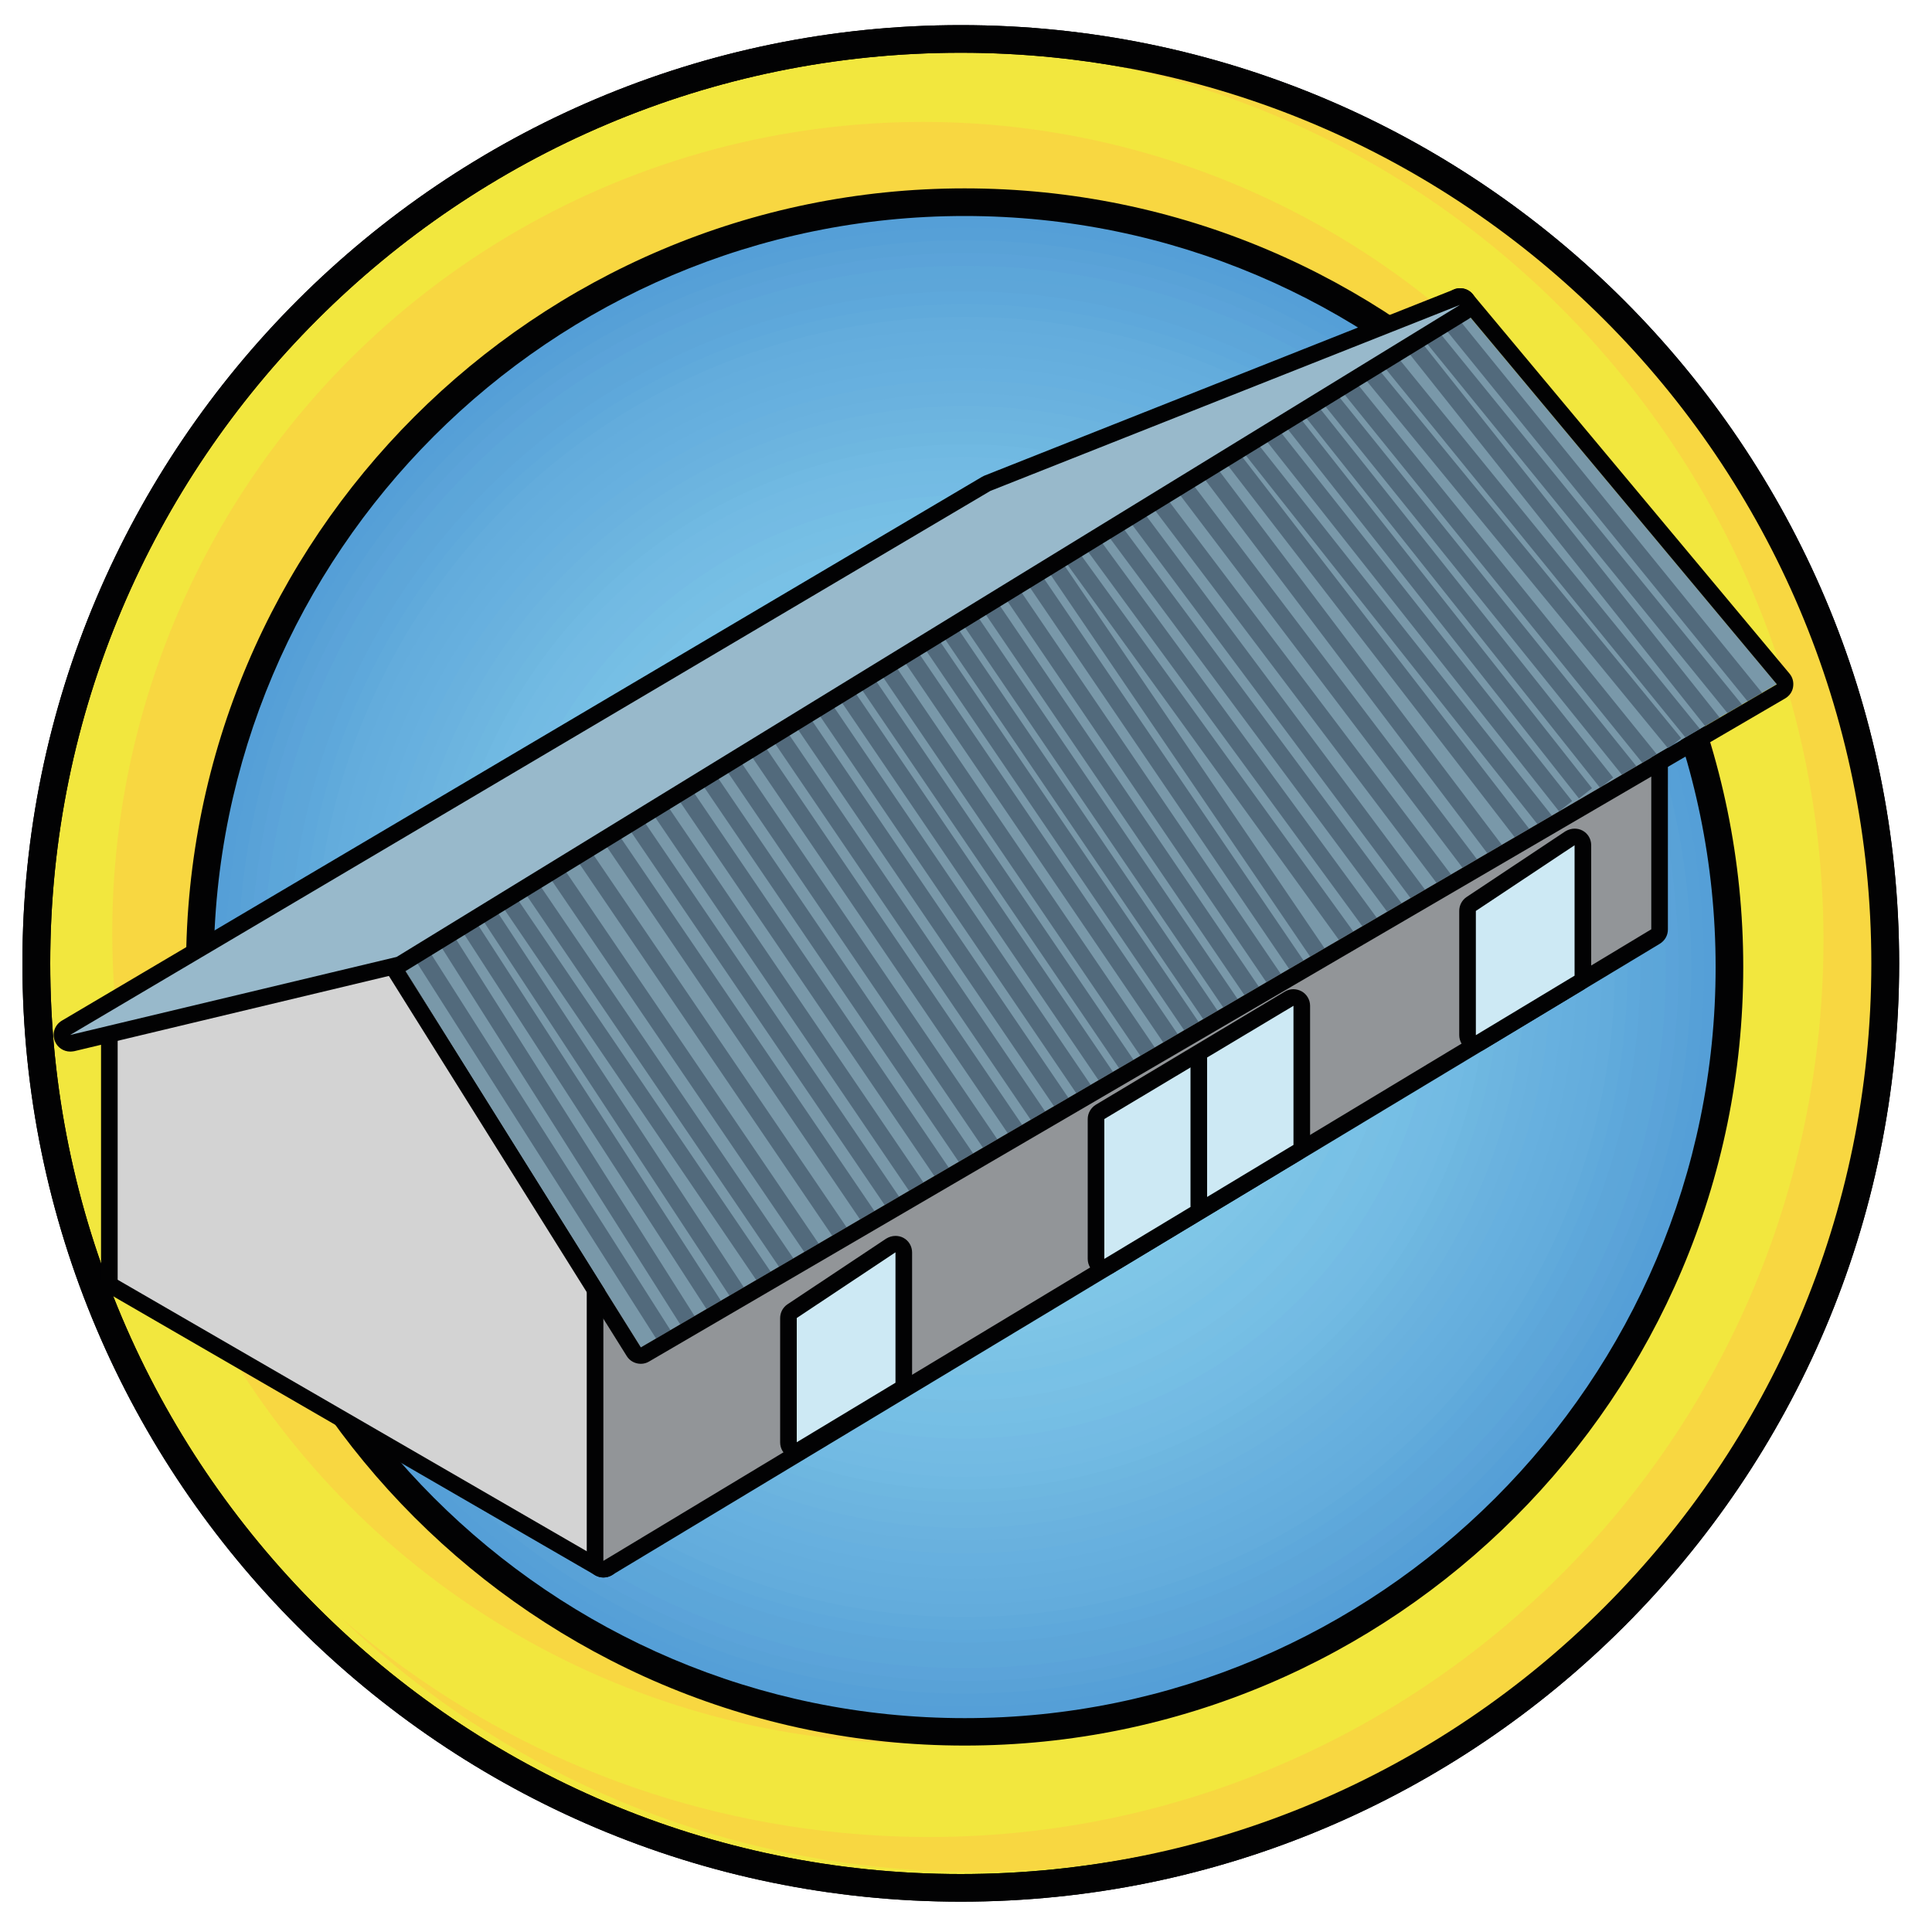 <svg enable-background="new 0 0 1000 1000" viewBox="0 0 1000 1000" xmlns="http://www.w3.org/2000/svg" xmlns:xlink="http://www.w3.org/1999/xlink"><defs><clipPath id="a"><circle cx="499.3" cy="500.5" r="395.9"/></clipPath><clipPath id="b"><use xlink:href="#c"/></clipPath><path id="c" d="m205.3 495.3 126.4 202.1 588-343.3-164-196.3z"/></defs><circle cx="497.3" cy="498.7" fill="#f2e73e" r="478.5"/><path d="m497.3 984.3c-267.8 0-485.7-217.9-485.7-485.7s217.9-485.6 485.7-485.6 485.7 217.9 485.7 485.7-217.9 485.6-485.7 485.6zm0-957c-259.9 0-471.3 211.4-471.3 471.3s211.4 471.4 471.3 471.4 471.3-211.4 471.3-471.3-211.4-471.4-471.3-471.4z" fill="#020203"/><path d="m549.2 26.8c-13.5-1.3-26.9-2-40.2-2.2 5.4.3 10.8.7 16.3 1.3 254.7 24.8 441.2 251.5 416.3 506.3s-251.5 441.3-506.3 416.4c-99.6-9.7-188.8-50.3-258.9-111.3 73.9 71 171.3 118.6 281.2 129.3 259.5 25.4 490.4-164.5 515.7-424.1 25.3-259.5-164.6-490.4-424.1-515.7z" fill="#f8d741"/><path d="m497.3 984.3c-267.8 0-485.7-217.9-485.7-485.7s217.9-485.6 485.7-485.6 485.7 217.9 485.7 485.7-217.9 485.6-485.7 485.6zm0-957c-259.9 0-471.3 211.4-471.3 471.3s211.4 471.4 471.3 471.4 471.3-211.4 471.3-471.3-211.4-471.4-471.3-471.4z" fill="#020203"/><circle cx="477.8" cy="482.8" fill="#f8d741" r="419.7"/><g clip-path="url(#a)"><path d="m103.5 104.7h791.8v791.8h-791.8z" fill="#539dd6"/></g><g clip-path="url(#a)"><circle cx="499.3" cy="500.5" fill="#539dd6" r="395.9"/></g><g clip-path="url(#a)"><circle cx="499.3" cy="500.5" fill="#559fd7" r="389.3"/></g><g clip-path="url(#a)"><circle cx="499.3" cy="500.5" fill="#56a0d7" r="382.7"/></g><g clip-path="url(#a)"><circle cx="499.3" cy="500.5" fill="#59a2d7" r="376.1"/></g><g clip-path="url(#a)"><circle cx="499.3" cy="500.5" fill="#5ba3d9" r="369.5"/></g><g clip-path="url(#a)"><circle cx="499.3" cy="500.5" fill="#5ca6d9" r="362.9"/></g><g clip-path="url(#a)"><circle cx="499.3" cy="500.5" fill="#5da6d9" r="356.3"/></g><g clip-path="url(#a)"><circle cx="499.3" cy="500.5" fill="#5ea8db" r="349.7"/></g><g clip-path="url(#a)"><circle cx="499.3" cy="500.5" fill="#60aadb" r="343.1"/></g><g clip-path="url(#a)"><circle cx="499.3" cy="500.5" fill="#63acdc" r="336.5"/></g><g clip-path="url(#a)"><circle cx="499.3" cy="500.5" fill="#64addd" r="329.9"/></g><g clip-path="url(#a)"><circle cx="499.3" cy="500.5" fill="#65aedd" r="323.3"/></g><g clip-path="url(#a)"><circle cx="499.3" cy="500.5" fill="#66afde" r="316.7"/></g><g clip-path="url(#a)"><circle cx="499.3" cy="500.5" fill="#67b0df" r="310.1"/></g><g clip-path="url(#a)"><circle cx="499.3" cy="500.5" fill="#69b1de" r="303.5"/></g><g clip-path="url(#a)"><circle cx="499.3" cy="500.5" fill="#6ab2df" r="296.9"/></g><g clip-path="url(#a)"><circle cx="499.3" cy="500.5" fill="#6cb4df" r="290.3"/></g><g clip-path="url(#a)"><circle cx="499.3" cy="500.5" fill="#6db5e0" r="283.7"/></g><g clip-path="url(#a)"><circle cx="499.3" cy="500.5" fill="#6eb7e0" r="277.1"/></g><g clip-path="url(#a)"><circle cx="499.3" cy="500.5" fill="#70b9e2" r="270.5"/></g><g clip-path="url(#a)"><circle cx="499.3" cy="500.5" fill="#72bae3" r="263.9"/></g><g clip-path="url(#a)"><circle cx="499.3" cy="500.5" fill="#73bbe3" r="257.3"/></g><g clip-path="url(#a)"><circle cx="499.3" cy="500.5" fill="#74bbe4" r="250.7"/></g><g clip-path="url(#a)"><circle cx="499.3" cy="500.5" fill="#75bee4" r="244.1"/></g><g clip-path="url(#a)"><circle cx="499.3" cy="500.5" fill="#76bfe5" r="237.5"/></g><g clip-path="url(#a)"><circle cx="499.3" cy="500.5" fill="#78bfe4" r="230.9"/></g><g clip-path="url(#a)"><circle cx="499.3" cy="500.5" fill="#79c1e6" r="224.3"/></g><g clip-path="url(#a)"><circle cx="499.3" cy="500.5" fill="#78c1e6" r="217.7"/></g><g clip-path="url(#a)"><circle cx="499.3" cy="500.5" fill="#7bc2e5" r="211.1"/></g><g clip-path="url(#a)"><circle cx="499.3" cy="500.5" fill="#7cc3e6" r="204.5"/></g><g clip-path="url(#a)"><circle cx="499.3" cy="500.5" fill="#7dc4e6" r="197.9"/></g><g clip-path="url(#a)"><circle cx="499.3" cy="500.5" fill="#7fc5e7" r="191.3"/></g><g clip-path="url(#a)"><circle cx="499.3" cy="500.5" fill="#7fc6e7" r="184.7"/></g><g clip-path="url(#a)"><circle cx="499.3" cy="500.5" fill="#80c7e8" r="178.1"/></g><g clip-path="url(#a)"><circle cx="499.3" cy="500.5" fill="#81c8e8" r="171.5"/></g><g clip-path="url(#a)"><circle cx="499.3" cy="500.5" fill="#82c9e8" r="164.9"/></g><g clip-path="url(#a)"><circle cx="499.3" cy="500.5" fill="#83c9e9" r="158.4"/></g><g clip-path="url(#a)"><circle cx="499.3" cy="500.5" fill="#83cae9" r="151.8"/></g><g clip-path="url(#a)"><circle cx="499.3" cy="500.5" fill="#84cceb" r="145.2"/></g><g clip-path="url(#a)"><circle cx="499.3" cy="500.5" fill="#85cdeb" r="138.6"/></g><g clip-path="url(#a)"><circle cx="499.3" cy="500.5" fill="#86ceeb" r="132"/></g><g clip-path="url(#a)"><circle cx="499.3" cy="500.5" fill="#87ceec" r="125.4"/></g><g clip-path="url(#a)"><circle cx="499.3" cy="500.5" fill="#88cfec" r="118.8"/></g><g clip-path="url(#a)"><circle cx="499.3" cy="500.5" fill="#88d0ec" r="112.2"/></g><g clip-path="url(#a)"><circle cx="499.3" cy="500.5" fill="#88d0ec" r="105.6"/></g><g clip-path="url(#a)"><circle cx="499.3" cy="500.5" fill="#89d1ed" r="99"/></g><g clip-path="url(#a)"><circle cx="499.3" cy="500.5" fill="#8bd1ec" r="92.4"/></g><g clip-path="url(#a)"><circle cx="499.3" cy="500.5" fill="#8bd1ec" r="85.8"/></g><g clip-path="url(#a)"><circle cx="499.3" cy="500.5" fill="#8cd1ed" r="79.2"/></g><g clip-path="url(#a)"><circle cx="499.3" cy="500.5" fill="#8dd2ed" r="72.6"/></g><g clip-path="url(#a)"><circle cx="499.3" cy="500.5" fill="#8dd2ec" r="66"/></g><g clip-path="url(#a)"><circle cx="499.3" cy="500.5" fill="#8dd2ec" r="59.4"/></g><g clip-path="url(#a)"><circle cx="499.3" cy="500.5" fill="#8dd2ec" r="52.8"/></g><g clip-path="url(#a)"><circle cx="499.3" cy="500.5" fill="#8ed2eb" r="46.2"/></g><g clip-path="url(#a)"><circle cx="499.3" cy="500.5" fill="#8ed2ec" r="39.6"/></g><g clip-path="url(#a)"><circle cx="499.3" cy="500.5" fill="#8ed2ec" r="33"/></g><g clip-path="url(#a)"><circle cx="499.3" cy="500.5" fill="#90d2ec" r="26.4"/></g><g clip-path="url(#a)"><circle cx="499.3" cy="500.5" fill="#90d2ec" r="19.8"/></g><g clip-path="url(#a)"><circle cx="499.3" cy="500.5" fill="#90d2ec" r="13.2"/></g><g clip-path="url(#a)"><circle cx="499.3" cy="500.5" fill="#90d2ec" r="6.6"/></g><path d="m499.3 903.5c-222.2 0-403-180.8-403-403s180.8-403 403-403 403 180.8 403 403-180.7 403-403 403zm0-791.7c-214.4 0-388.7 174.4-388.7 388.7s174.4 388.8 388.7 388.8 388.7-174.4 388.7-388.7-174.3-388.8-388.7-388.8z" fill="#020203"/><path d="m312.3 812.2c-.7 0-1.5-.2-2.2-.6l-251.4-145.5c-1.3-.8-2.1-2.2-2.1-3.7v-132.5c0-2 1.4-3.7 3.3-4.2l144.4-34.5c.3-.1.7-.1 1-.1 1.5 0 2.9.8 3.7 2l107 173.1c.4.7.6 1.5.6 2.3v139.5c0 1.5-.8 3-2.2 3.7-.7.3-1.4.5-2.1.5z" fill="#d3d3d3"/><path d="m205.3 495.3 107 173.1v139.5l-251.4-145.5v-132.5zm0-8.6c-.7 0-1.3.1-2 .2l-144.4 34.6c-3.9.9-6.6 4.4-6.6 8.4v132.5c0 3.1 1.6 5.9 4.3 7.4l251.4 145.5c1.3.8 2.8 1.2 4.3 1.2s3-.4 4.3-1.1c2.7-1.5 4.3-4.4 4.3-7.4v-139.6c0-1.6-.4-3.2-1.3-4.5l-107-173.1c-1.6-2.6-4.4-4.1-7.3-4.1z" fill="#020203"/><path d="m312.3 812.2c-.7 0-1.5-.2-2.1-.6-1.4-.8-2.2-2.2-2.2-3.7v-139.5c0-1.5.8-2.9 2.1-3.7l542.4-317.9c.7-.4 1.4-.6 2.2-.6.7 0 1.5.2 2.1.6 1.3.8 2.2 2.2 2.2 3.7v130.5c0 1.5-.8 2.9-2.1 3.7l-542.4 326.9c-.7.4-1.5.6-2.2.6z" fill="#929598"/><path d="m854.7 350.5v130.5l-542.4 326.9v-139.5zm0-8.6c-1.5 0-3 .4-4.3 1.2l-542.5 317.9c-2.6 1.5-4.2 4.4-4.2 7.4v139.5c0 3.1 1.7 6 4.4 7.5 1.3.7 2.8 1.1 4.2 1.1 1.5 0 3.1-.4 4.4-1.2l542.4-326.8c2.6-1.6 4.2-4.3 4.2-7.4v-130.6c0-3.1-1.6-5.9-4.3-7.5-1.4-.7-2.9-1.1-4.3-1.1z" fill="#020203"/><use fill="#7998a9" xlink:href="#c"/><g clip-path="url(#b)"><path d="m557.1 296.7h8.6v265.5h-8.6z" fill="#526a7c" transform="matrix(.827 -.562 .562 .827 -144.306 389.763)"/></g><g clip-path="url(#b)"><path d="m566.7 289.6h8.6v265.5h-8.6z" fill="#526a7c" transform="matrix(.827 -.562 .562 .827 -138.622 393.918)"/></g><g clip-path="url(#b)"><path d="m577.4 282.8h8.6v265.5h-8.6z" fill="#526a7c" transform="matrix(.827 -.562 .562 .827 -132.962 398.76)"/></g><g clip-path="url(#b)"><path d="m586.7 273.1h8.6v265.5h-8.6z" fill="#526a7c" transform="matrix(.827 -.562 .562 .827 -125.916 402.287)"/></g><g clip-path="url(#b)"><path d="m598 265.5h8.6v265.5h-8.6z" fill="#526a7c" transform="matrix(.827 -.562 .562 .827 -119.678 407.312)"/></g><g clip-path="url(#b)"><path d="m607.7 257.4h8.6v265.5h-8.6z" fill="#526a7c" transform="matrix(.827 -.562 .562 .827 -113.457 411.385)"/></g><g clip-path="url(#b)"><path d="m619.4 250.5h8.6v265.5h-8.6z" fill="#526a7c" transform="matrix(.81 -.586 .586 .81 -106.295 438.116)"/></g><g clip-path="url(#b)"><path d="m629.1 241.9h8.6v265.5h-8.6z" fill="#526a7c" transform="matrix(.807 -.591 .591 .807 -98.976 446.438)"/></g><g clip-path="url(#b)"><path d="m641.2 234.3h8.6v265.5h-8.6z" fill="#526a7c" transform="matrix(.803 -.596 .596 .803 -91.609 456.971)"/></g><g clip-path="url(#b)"><path d="m653.1 227.8h8.6v265.5h-8.6z" fill="#526a7c" transform="matrix(.802 -.598 .598 .802 -85.137 464.515)"/></g><g clip-path="url(#b)"><path d="m664.4 218.2h8.6v265.5h-8.6z" fill="#526a7c" transform="matrix(.798 -.603 .603 .798 -76.375 474.185)"/></g><g clip-path="url(#b)"><path d="m676.6 208.7h8.6v265.5h-8.6z" fill="#526a7c" transform="matrix(.797 -.604 .604 .797 -67.958 480.805)"/></g><g clip-path="url(#b)"><path d="m693 205.8h8.6v265.5h-8.6z" fill="#526a7c" transform="matrix(.798 -.603 .603 .798 -63.113 489.048)"/></g><g clip-path="url(#b)"><path d="m704.1 195.9h8.6v265.5h-8.6z" fill="#526a7c" transform="matrix(.792 -.611 .611 .792 -53.245 501.132)"/></g><g clip-path="url(#b)"><path d="m715.8 190.7h8.6v265.5h-8.6z" fill="#526a7c" transform="matrix(.784 -.62 .62 .784 -45.373 516.363)"/></g><g clip-path="url(#b)"><path d="m723.6 180.7h8.6v265.5h-8.6z" fill="#526a7c" transform="matrix(.785 -.62 .62 .785 -37.699 518.328)"/></g><g clip-path="url(#b)"><path d="m734.5 173.9h8.6v265.5h-8.6z" fill="#526a7c" transform="matrix(.785 -.619 .619 .785 -31.308 523.028)"/></g><g clip-path="url(#b)"><path d="m744.7 168.2h8.6v265.5h-8.6z" fill="#526a7c" transform="matrix(.783 -.622 .622 .783 -24.609 531.448)"/></g><g clip-path="url(#b)"><path d="m756.1 163.2h8.6v265.5h-8.6z" fill="#526a7c" transform="matrix(.779 -.627 .627 .779 -17.601 541.99)"/></g><g clip-path="url(#b)"><path d="m766.9 158.2h8.6v265.5h-8.6z" fill="#526a7c" transform="matrix(.778 -.629 .629 .778 -11.409 549.671)"/></g><g clip-path="url(#b)"><path d="m778.7 149.7h8.6v265.5h-8.6z" fill="#526a7c" transform="matrix(.773 -.634 .634 .773 -1.664 560.257)"/></g><g clip-path="url(#b)"><path d="m788.6 144.6h8.6v265.5h-8.6z" fill="#526a7c" transform="matrix(.776 -.631 .631 .776 2.758 562.443)"/></g><g clip-path="url(#b)"><path d="m810.7 132.5h8.6v265.5h-8.6z" fill="#526a7c" transform="matrix(.776 -.631 .631 .776 15.249 573.448)"/></g><g clip-path="url(#b)"><path d="m804.8 143.4h8.6v265.5h-8.6z" fill="#526a7c" transform="matrix(.783 -.622 .622 .783 3.945 563.601)"/></g><g clip-path="url(#b)"><path d="m826 131.4h8.6v265.5h-8.6z" fill="#526a7c" transform="matrix(.776 -.63 .63 .776 19.227 582.414)"/></g><g clip-path="url(#b)"><path d="m544.7 298.8h8.6v265.5h-8.6z" fill="#526a7c" transform="matrix(.827 -.562 .562 .827 -147.611 383.118)"/></g><g clip-path="url(#b)"><path d="m535.9 308.1h8.6v265.5h-8.6z" fill="#526a7c" transform="matrix(.827 -.562 .562 .827 -154.34 379.809)"/></g><g clip-path="url(#b)"><path d="m525.1 316.5h8.6v265.5h-8.6z" fill="#526a7c" transform="matrix(.827 -.562 .562 .827 -160.975 375.166)"/></g><g clip-path="url(#b)"><path d="m514.2 323.1h8.6v265.5h-8.6z" fill="#526a7c" transform="matrix(.827 -.562 .562 .827 -166.54 370.184)"/></g><g clip-path="url(#b)"><path d="m503.2 328.8h8.6v265.5h-8.6z" fill="#526a7c" transform="matrix(.827 -.562 .562 .827 -171.628 365.013)"/></g><g clip-path="url(#b)"><path d="m493.7 338.5h8.6v265.5h-8.6z" fill="#526a7c" transform="matrix(.827 -.562 .562 .827 -178.741 361.336)"/></g><g clip-path="url(#b)"><path d="m480.6 342.9h8.6v265.5h-8.6z" fill="#526a7c" transform="matrix(.827 -.562 .562 .827 -183.516 354.712)"/></g><g clip-path="url(#b)"><path d="m469.1 350.7h8.6v265.5h-8.6z" fill="#526a7c" transform="matrix(.827 -.562 .562 .827 -189.874 349.637)"/></g><g clip-path="url(#b)"><path d="m457.3 357.8h8.6v265.5h-8.6z" fill="#526a7c" transform="matrix(.827 -.562 .562 .827 -195.922 344.21)"/></g><g clip-path="url(#b)"><path d="m444.1 364.8h8.6v265.5h-8.6z" fill="#526a7c" transform="matrix(.827 -.562 .562 .827 -202.102 338.017)"/></g><g clip-path="url(#b)"><path d="m433 374.2h8.6v265.5h-8.6z" fill="#526a7c" transform="matrix(.827 -.562 .562 .827 -209.327 333.377)"/></g><g clip-path="url(#b)"><path d="m421 382.5h8.6v265.5h-8.6z" fill="#526a7c" transform="matrix(.827 -.562 .562 .827 -216.039 328.079)"/></g><g clip-path="url(#b)"><path d="m408.9 391.6h8.6v265.5h-8.6z" fill="#526a7c" transform="matrix(.827 -.562 .562 .827 -223.276 322.857)"/></g><g clip-path="url(#b)"><path d="m397.8 401.2h8.6v265.5h-8.6z" fill="#526a7c" transform="matrix(.827 -.562 .562 .827 -230.568 318.273)"/></g><g clip-path="url(#b)"><path d="m385 408.6h8.6v265.5h-8.6z" fill="#526a7c" transform="matrix(.827 -.562 .562 .827 -236.917 312.375)"/></g><g clip-path="url(#b)"><path d="m369.1 414.8h8.6v265.5h-8.6z" fill="#526a7c" transform="matrix(.827 -.562 .562 .827 -243.198 304.48)"/></g><g clip-path="url(#b)"><path d="m352.4 420h8.6v265.5h-8.6z" fill="#526a7c" transform="matrix(.827 -.562 .562 .827 -248.962 296.008)"/></g><g clip-path="url(#b)"><path d="m339.5 427.9h8.6v265.5h-8.6z" fill="#526a7c" transform="matrix(.827 -.562 .562 .827 -255.644 290.103)"/></g><g clip-path="url(#b)"><path d="m327.3 434.1h8.6v265.5h-8.6z" fill="#526a7c" transform="matrix(.827 -.562 .562 .827 -261.261 284.326)"/></g><g clip-path="url(#b)"><path d="m315 441.7h8.6v265.5h-8.6z" fill="#526a7c" transform="matrix(.836 -.549 .549 .836 -262.833 269.417)"/></g><g clip-path="url(#b)"><path d="m304 447.8h8.6v265.5h-8.6z" fill="#526a7c" transform="matrix(.84 -.543 .543 .84 -265.924 260.593)"/></g><g clip-path="url(#b)"><path d="m291.2 454.9h8.6v265.5h-8.6z" fill="#526a7c" transform="matrix(.845 -.535 .535 .845 -268.699 249.462)"/></g><g clip-path="url(#b)"><path d="m279.9 464.8h8.6v265.5h-8.6z" fill="#526a7c" transform="matrix(.844 -.537 .537 .844 -276.465 246.173)"/></g><path d="m571.6 655.9c-.7 0-1.5-.2-2.1-.6-1.3-.8-2.2-2.2-2.2-3.7v-72.4c0-1.5.8-2.9 2.1-3.7l97.9-58.6c.7-.4 1.4-.6 2.2-.6.7 0 1.5.2 2.1.6 1.3.8 2.2 2.2 2.2 3.7v72c0 1.5-.8 2.9-2.1 3.7l-97.9 59c-.7.4-1.4.6-2.2.6z" fill="#cde9f4"/><path d="m669.5 520.6v72l-97.9 59v-72.4zm0-8.6c-1.5 0-3.1.4-4.4 1.2l-97.9 58.6c-2.6 1.6-4.2 4.4-4.2 7.4v72.4c0 3.1 1.7 6 4.4 7.5 1.3.7 2.8 1.1 4.2 1.1 1.5 0 3.1-.4 4.4-1.2l97.9-59c2.6-1.6 4.2-4.3 4.2-7.4v-72c0-3.1-1.7-6-4.4-7.5-1.3-.7-2.8-1.1-4.2-1.1z" fill="#020203"/><path d="m763.9 540c-.7 0-1.5-.2-2.1-.6-1.3-.8-2.2-2.2-2.2-3.7v-64.3c0-1.4.7-2.8 1.9-3.6l51.1-34c.7-.5 1.5-.7 2.4-.7.7 0 1.4.2 2 .5 1.4.7 2.3 2.2 2.3 3.8v67.6c0 1.5-.8 2.9-2.1 3.7l-51.1 30.8c-.7.3-1.4.5-2.2.5z" fill="#cde9f4"/><path d="m815 437.5v67.5l-51.1 30.8v-64.3zm0-8.6c-1.7 0-3.3.5-4.8 1.4l-51.1 34c-2.4 1.6-3.8 4.3-3.8 7.2v64.3c0 3.1 1.7 6 4.4 7.5 1.3.7 2.8 1.1 4.2 1.1 1.5 0 3.1-.4 4.4-1.2l51.1-30.8c2.6-1.6 4.2-4.3 4.2-7.4v-67.5c0-3.2-1.7-6.1-4.5-7.6-1.3-.7-2.7-1-4.1-1z" fill="#020203"/><path d="m412.4 750.8c-.7 0-1.5-.2-2.1-.6-1.4-.8-2.2-2.2-2.2-3.7v-64.3c0-1.4.7-2.8 1.9-3.6l51.1-34c.7-.5 1.5-.7 2.4-.7.7 0 1.4.2 2 .5 1.4.7 2.3 2.2 2.3 3.8v67.5c0 1.5-.8 2.9-2.1 3.7l-51.1 30.8c-.6.4-1.4.6-2.2.6z" fill="#cde9f4"/><g fill="#020203"><path d="m463.5 648.2v67.5l-51.1 30.8v-64.3zm0-8.5c-1.7 0-3.3.5-4.8 1.4l-51.1 34c-2.4 1.6-3.8 4.3-3.8 7.2v64.3c0 3.1 1.7 6 4.4 7.5 1.3.7 2.8 1.1 4.2 1.1 1.5 0 3.1-.4 4.4-1.2l51.1-30.8c2.6-1.6 4.2-4.3 4.2-7.4v-67.5c0-3.2-1.7-6.1-4.5-7.6-1.3-.7-2.7-1-4.1-1z"/><path d="m620.5 628.4c-2.4 0-4.3-1.9-4.3-4.3v-78.5c0-2.4 1.9-4.3 4.3-4.3s4.3 1.9 4.3 4.3v78.5c0 2.4-1.9 4.3-4.3 4.3z"/><path d="m755.7 157.8 164 196.4-588 343.2-126.4-202zm0-8.6c-1.5 0-3.1.4-4.5 1.3l-550.4 337.5c-2 1.2-3.3 3.1-3.9 5.4-.5 2.2-.1 4.6 1.1 6.5l126.4 202c1.6 2.6 4.4 4 7.3 4 1.5 0 3-.4 4.3-1.2l588-343.2c2.2-1.3 3.7-3.4 4.1-5.9s-.2-5-1.9-7l-164-196.4c-1.6-2-4-3-6.5-3z"/></g><path d="m36.3 540c-1.7 0-3.3-1-4-2.7-.8-2 0-4.2 1.8-5.3l476.3-281.6.6-.3 243.1-96.4c.5-.2 1.1-.3 1.6-.3 1.6 0 3.1.9 3.8 2.4 1 2 .3 4.4-1.6 5.6l-550.4 337.6c-.4.2-.8.4-1.2.5l-169 40.4c-.3.1-.6.1-1 .1z" fill="#98b9cb"/><path d="m755.7 157.8-550.4 337.5-169 40.4 476.3-281.6zm0-8.6c-.5 0-1 0-1.4.1-.7.1-1.3.3-1.9.6l-242.9 96.3c-.4.2-.8.4-1.2.6l-476.3 281.5c-3.7 2.2-5.2 6.7-3.6 10.6 1.3 3.3 4.5 5.4 8 5.4.7 0 1.3-.1 2-.2l168.9-40.4c.9-.2 1.7-.6 2.5-1l550.2-337.5c2.6-1.5 4.3-4.3 4.3-7.4 0-4.6-3.5-8.3-8-8.6-.2 0-.4 0-.6 0z" fill="#020203"/></svg>